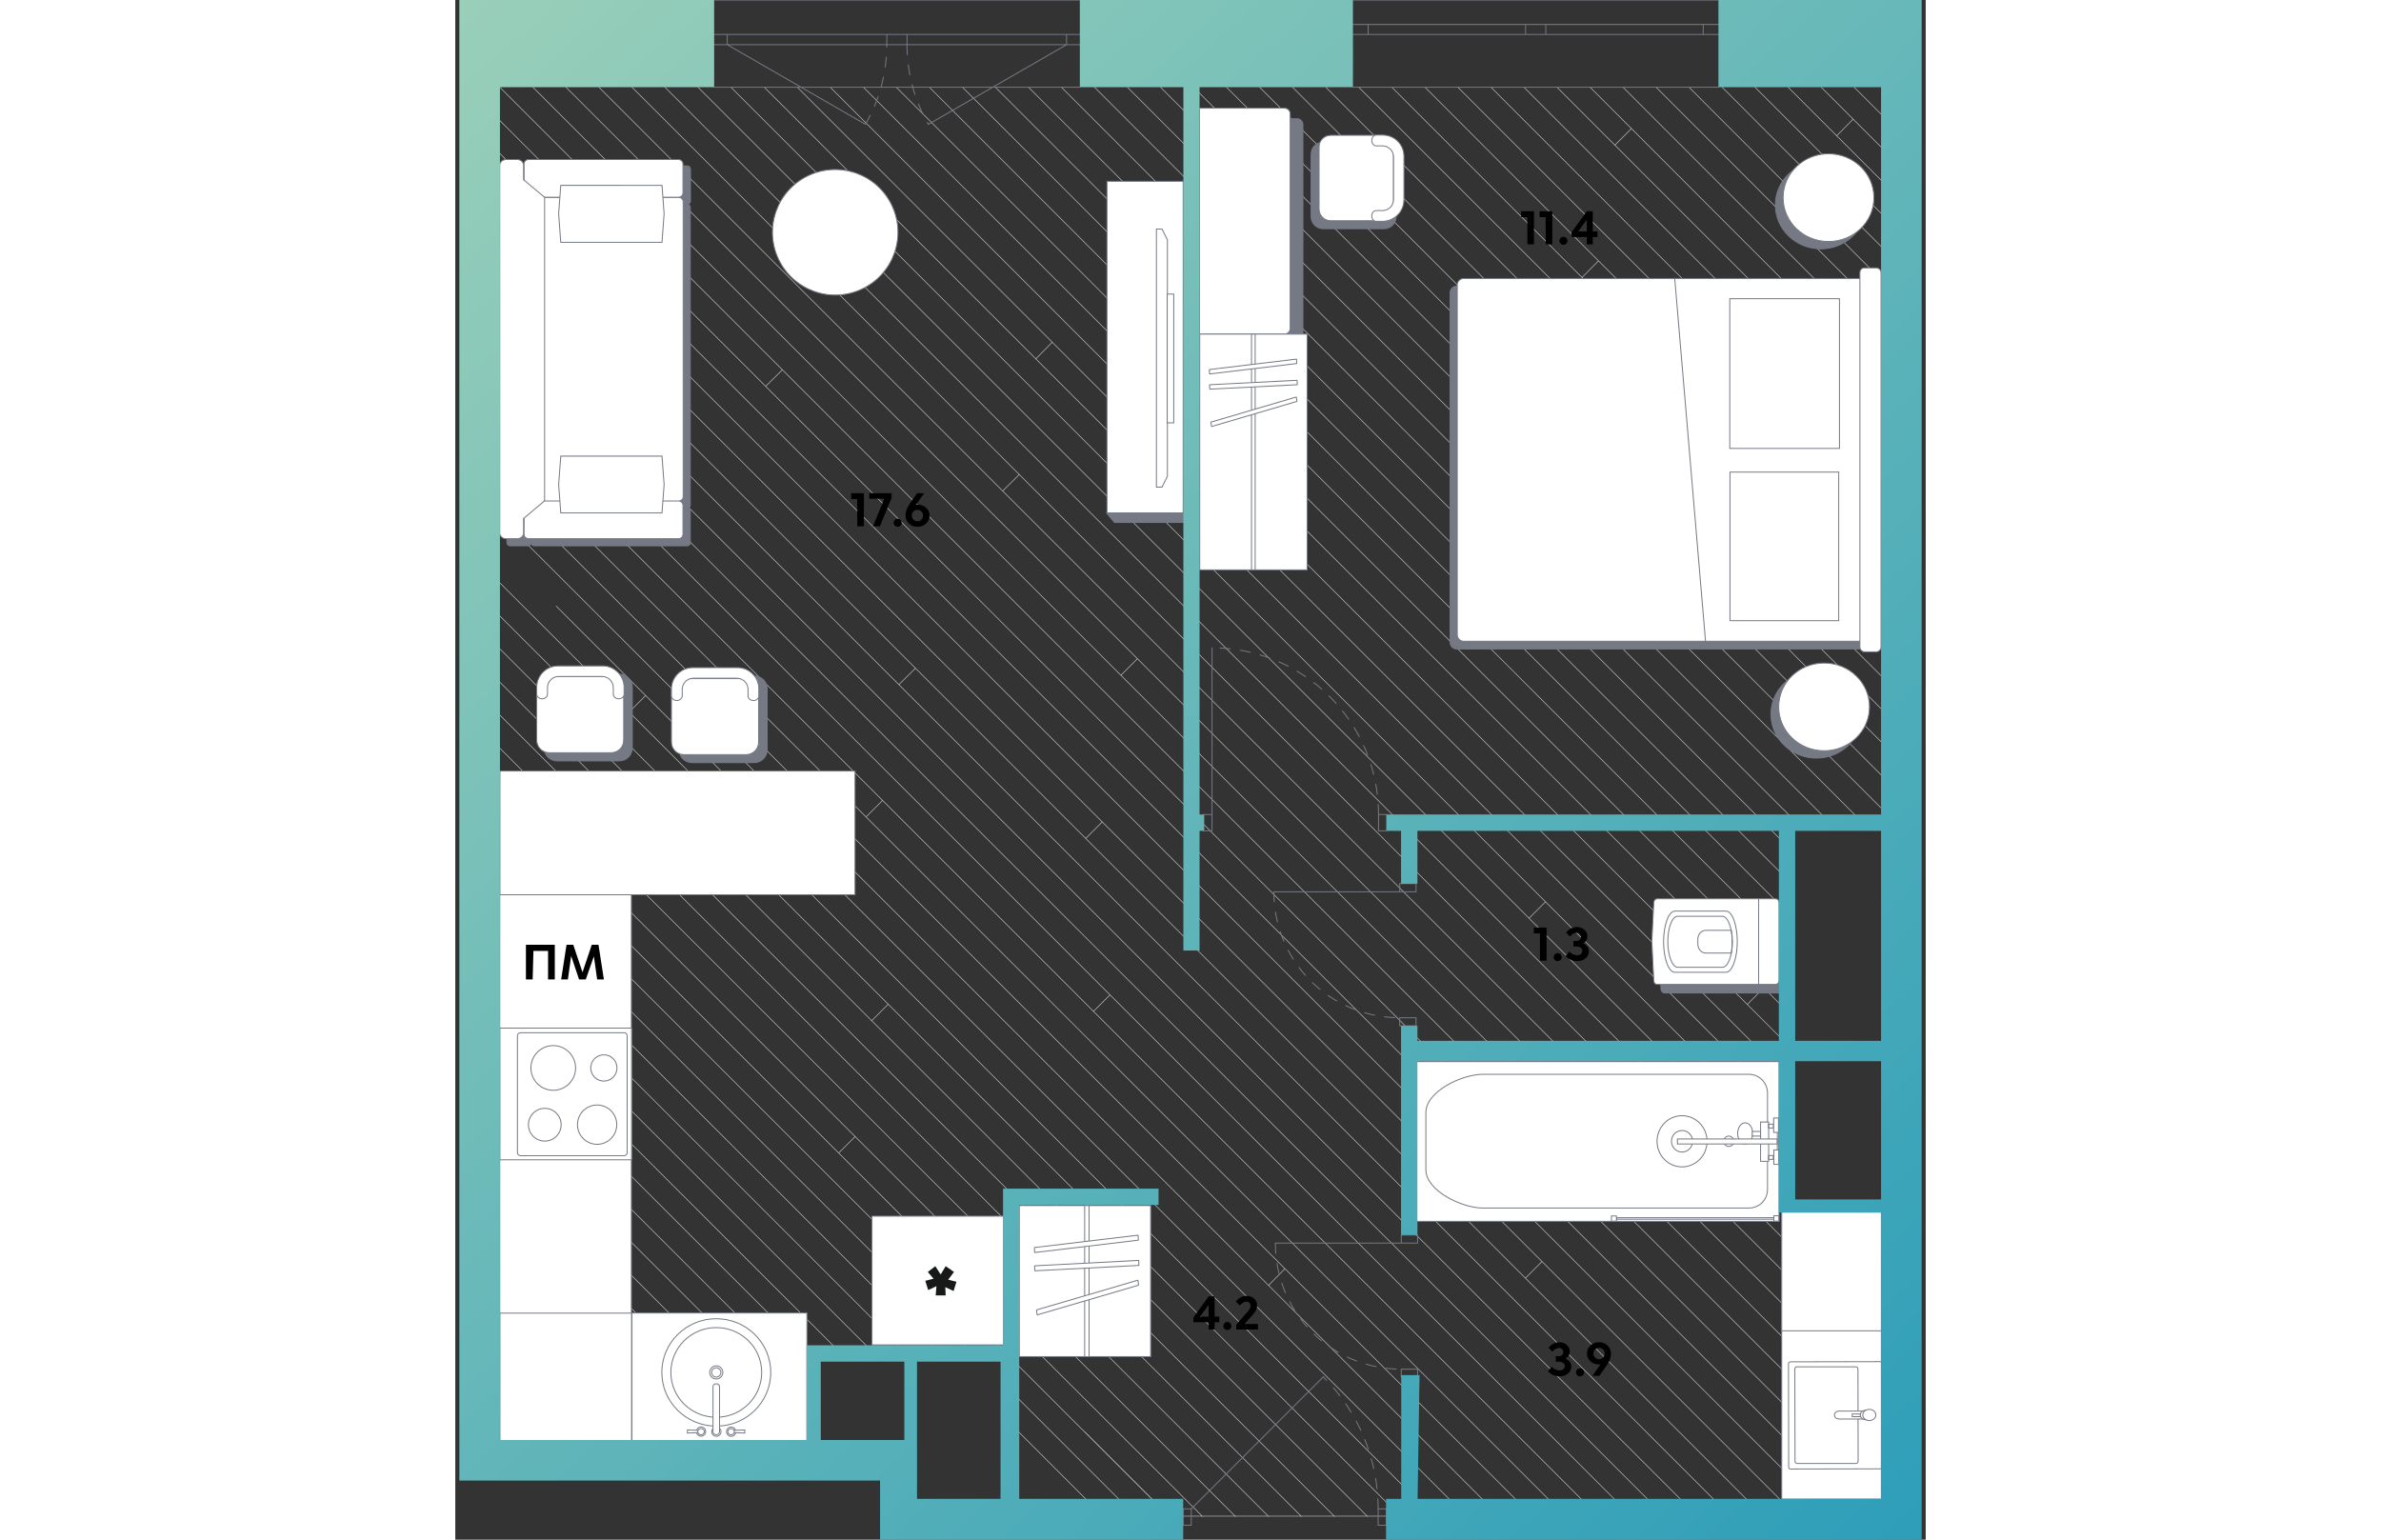 <svg   fill="none" xmlns="http://www.w3.org/2000/svg" viewBox="0 0 764 800" width="883" height="571"><rect x="0" y="0" width="764" height="800" fill="#333333" stroke="none"/><g clip-path="url(#a)"><path d="M23.1 45.3 743 765.2M40.3 45.3 743 748.1M57.5 45.3 743 730.9M74.6 45.3l668.3 668.3M91.8 45.3 760 713.6M108.9 45.3l639.3 639.3M126.1 45.3l566.3 566.3M143.2 45.3l547.1 547.1M160.5 45.3l531.3 531.4M177.7 45.3l510.1 510.3M194.8 45.3l505 505.1M212 45.3l479.9 480M229.1 45.3l464.1 464.2M246.3 45.3l444.3 444.4M263.5 45.3l426.8 426.9M280.6 45.3l412.7 412.8M297.8 45.3l395.7 395.8M314.9 45.3l383.3 383.4M332.1 45.3l380.2 380.3M349.2 45.3 729.8 426M366.4 45.3l374.4 374.5M383.6 45.3l357.2 357.3M400.7 45.3l340.1 340.1M417.9 45.3l322.9 322.9M435 45.3l305.8 305.8M452.3 45.3l288.5 288.6M469.4 45.3l271.4 271.4M486.6 45.3l254.2 254.3M503.8 45.3l237 237.1M520.9 45.3l219.9 220M538.1 45.3l202.7 202.8M555.2 45.3 740.8 231M572.4 45.3l168.4 168.5M589.6 45.3l151.2 151.3M606.7 45.3l134.1 134.2M623.9 45.3l116.9 117M641 45.3l99.8 99.9M658.2 45.3l82.6 82.7M675.3 45.3l65.5 65.5M692.5 45.3l48.3 48.3M709.7 45.3l31.1 31.1M726.8 45.3l14 14M23.1 62.6 743 782.4M23.1 79.7 743 799.6M23.1 96.9l684.3 684.2M23.1 114.1l667.2 667M23.1 131.2 673 781.1M23.1 148.4l632.8 632.7M23.1 165.5l615.6 615.6M23.1 182.7l598.5 598.4M23.1 199.9l581.3 581.2M23.1 217 592 785.9M23.1 234.2l557.6 557.5M23.1 251.3l530.7 530.6M23.1 268.5l530.7 530.6M52.4 314.9 525.5 788M23.1 302.8 508.4 788M23.1 320l468.1 468M23.1 337.1 474 788M23.1 354.4 456.9 788M23.1 371.5 439.7 788M292.199 726.4l63.4 63.4M23.1 457.3l244.5 244.5M289.199 740.5l42.2 42.2M23.1 474.5l227 226.9M23.1 491.6l211.7 211.7M23.1 508.8 216.4 702M23.1 526l177.4 177.3M23.1 542.8l163.4 163.4M23.1 560l166 166M23.1 577.1l165.3 165.3M23.1 594.3l161.2 161.1M23.1 611.5l143.8 143.7M23.1 628.6l126.7 126.6M139.9 762.6 13.4 636M19.2 641.6l105.3 105.3M19.2 658.7l101.2 101.2M19.2 675.9l83.8 83.8M19.2 693.1l66.7 66.6M76 767 9.5 700.5M78.9 496l286.8 286.7-38.6-38.7 44 44M23.1 423l243 243 61 60.9 61.2 61.1M23.1 388.7 300.4 666l27.8 27.6 94.4 94.4M23.1 405.9 283.2 666l45 44.8 77.2 77.2M361.3 787.8H496M726.2 62l-8.5 8.6M708 146.7l-8.6 8.6M611 66.9l-8.6 8.6M593.9 135.6l-8.5 8.6M470.8 81.1l-8.6 8.6M697.6 239.2l-8.6 8.6M679.3 324l-8.5 8.5M582.3 244.1l-8.5 8.6M565.2 312.8l-8.6 8.6M442.1 258.3l-8.6 8.6M425.4 172.9l-8.6 8.6M407.2 257.8l-8.6 8.5M310.1 177.9l-8.5 8.6M293 246.6l-8.6 8.5M169.9 192.2l-8.6 8.5M354.4 342.3l-8.6 8.6M336.2 427l-8.6 8.6M239.1 347.2l-8.6 8.5M222 415.9l-8.6 8.6M98.9 361.4l-8.6 8.6M340.2 516.9l-8.6 8.6M431 659.3l-8.5 8.6M224.9 521.8l-8.5 8.5M207.8 590.5l-8.6 8.6M84.7 536l-8.6 8.6M564.6 655.5l-8.6 8.6M608.4 544.8l-8.6 8.6M566.5 468.5l-8.6 8.6M679.8 513.3l-8.5 8.6M82.2 138.8l-8.6 8.6" stroke="#CCC" stroke-width=".3" stroke-miterlimit="10" stroke-linecap="round" stroke-linejoin="round"/><path d="M466.399 0h189.9M466.399 45.3h189.9M466.399 12.7h7.9M474.3 12.7v5.2M474.299 17.9h-7.9M561.3 17.9h-5.2M556.1 17.9v-5.2M556.1 12.7h5.2M474.3 12.7h81.8M556.1 17.9h-81.8M561.3 12.7h5.3M566.6 12.7v5.2M566.6 17.9h-5.3M656.299 17.9h-7.9M648.399 17.9v-5.2M648.399 12.7h7.9M566.6 12.7h81.8M648.4 17.9h-81.8" stroke="#757984" stroke-width=".5" stroke-miterlimit="10" stroke-linecap="round" stroke-linejoin="round"/><path d="M479.499 784c0-25.7-10.2-50.4-28.5-68.6" stroke="#757984" stroke-width=".5" stroke-miterlimit="10" stroke-linecap="round" stroke-linejoin="round" stroke-dasharray="5.27 5.27"/><path d="M483.799 792.5h-4.3M479.499 792.5V784M479.499 784h4.3M483.799 784v8.5M378.199 784h4.2M382.399 784v8.5M382.399 792.5h-4.2M378.199 792.5V784M382.399 784l68.7-68.7" stroke="#757984" stroke-width=".5" stroke-miterlimit="10" stroke-linecap="round" stroke-linejoin="round"/><path d="M479.7 423.2c0-47.8-38.7-86.6-86.6-86.6" stroke="#757984" stroke-width=".5" stroke-miterlimit="10" stroke-linecap="round" stroke-linejoin="round" stroke-dasharray="5.27 5.27"/><path d="M483.899 431.7h-4.2M479.699 431.7v-8.5M479.699 423.2h4.2M483.899 423.2v8.5M388.899 423.2h4.3M393.199 423.2v8.5M393.199 431.7h-4.3M388.899 431.7v-8.5M393.199 423.2v-86.6" stroke="#757984" stroke-width=".5" stroke-miterlimit="10" stroke-linecap="round" stroke-linejoin="round"/><path d="M425.3 463.4c0 36.2 29.2 65.4 65.4 65.4" stroke="#757984" stroke-width=".5" stroke-miterlimit="10" stroke-linecap="round" stroke-linejoin="round" stroke-dasharray="5.27 5.27"/><path d="M499.2 533v-4.2M499.2 528.8h-8.5M490.7 528.8v4.2M490.7 533h8.5M490.7 459.1v4.3M490.7 463.4h8.5M499.2 463.4v-4.3M499.2 459.1h-8.5M490.7 463.4h-65.4" stroke="#757984" stroke-width=".5" stroke-miterlimit="10" stroke-linecap="round" stroke-linejoin="round"/><path d="M426.1 646c0 36.2 29.2 65.4 65.4 65.4" stroke="#757984" stroke-width=".5" stroke-miterlimit="10" stroke-linecap="round" stroke-linejoin="round" stroke-dasharray="5.27 5.27"/><path d="M500 711.4v4.2M491.5 711.4h8.5M491.5 715.6v-4.2M500 715.6h-8.5M491.5 645.9v-4.2M500 645.9h-8.5M500 641.7v4.2M491.5 641.7h8.5M426.1 645.9h65.4M134.5 0h190M134.5 45.3h190M134.5 23.2h6.8M141.3 23.2v-5.3M141.3 17.9h-6.8M229.5 17.9h-5.3M224.2 17.9v5.3M224.2 23.2h5.3M141.3 23.2h82.9M224.2 17.9h-82.9M229.5 23.2h5.2M234.7 23.2v-5.3M234.7 17.9h-5.2M324.5 17.9h-6.9M317.6 17.9v5.3M317.6 23.2h6.9M234.7 23.2h82.9M317.6 17.9h-82.9M141.3 23.2l71.8 41.4M317.6 23.2l-71.8 41.4" stroke="#757984" stroke-width=".5" stroke-miterlimit="10" stroke-linecap="round" stroke-linejoin="round"/><path d="M213.1 64.6c7.3-12.6 11.1-26.9 11.1-41.4M234.7 23.2c0 14.5 3.8 28.9 11.1 41.4" stroke="#757984" stroke-width=".5" stroke-miterlimit="10" stroke-linecap="round" stroke-linejoin="round" stroke-dasharray="5.27 5.27"/><path d="M729.799 337.2V148.7h-209.5c-1.9 0-3.4 1.5-3.4 3.4v181.7c0 1.9 1.5 3.4 3.4 3.4h209.5Z" fill="#757984" stroke="#757984" stroke-width=".5" stroke-miterlimit="10"/><path d="M729.8 333.2V144.7H524c-1.9 0-3.4 1.5-3.4 3.4v181.7c0 1.9 1.5 3.4 3.4 3.4h205.8ZM729.8 141.7v194.5c0 1.4 1.2 2.5 2.5 2.5h6c1.4 0 2.5-1.2 2.5-2.5V141.7c0-1.4-1.2-2.5-2.5-2.5h-6c-1.5-.1-2.5 1.1-2.5 2.5Z" fill="#fff" stroke="#757984" stroke-width=".5" stroke-miterlimit="10"/><path d="M718.8 245.3h-56.5v77.2h56.5v-77.2ZM719.199 155.2h-57V233h57v-77.8ZM649.6 333.2l-16-188.5" stroke="#757984" stroke-width=".5" stroke-miterlimit="10"/><path d="M709.499 129.3c13.034 0 23.6-10.208 23.6-22.8s-10.566-22.8-23.6-22.8-23.6 10.208-23.6 22.8 10.566 22.8 23.6 22.8Z" fill="#757984" stroke="#757984" stroke-width=".5" stroke-miterlimit="10"/><path d="M713.499 125.5c13.034 0 23.6-10.208 23.6-22.8s-10.566-22.8-23.6-22.8-23.6 10.208-23.6 22.8 10.566 22.8 23.6 22.8Z" fill="#fff" stroke="#757984" stroke-width=".5" stroke-miterlimit="10"/><path d="M707.2 393.9c13.034 0 23.6-10.208 23.6-22.8s-10.566-22.8-23.6-22.8-23.6 10.208-23.6 22.8 10.566 22.8 23.6 22.8Z" fill="#757984" stroke="#757984" stroke-width=".5" stroke-miterlimit="10"/><path d="M711.2 390.1c13.034 0 23.6-10.208 23.6-22.8s-10.566-22.8-23.6-22.8-23.6 10.208-23.6 22.8 10.566 22.8 23.6 22.8Z" fill="#fff" stroke="#757984" stroke-width=".5" stroke-miterlimit="10"/><path d="M39.4 265.9V282c0 .9.7 1.6 1.6 1.6h79.499c.9 0 1.6-.7 1.6-1.6v-16.1c0-.9-.7-1.6-1.6-1.6h-79.5c-.9-.1-1.6.7-1.6 1.6Z" fill="#757984" stroke="#757984" stroke-width=".5" stroke-miterlimit="10"/><path d="M39.4 273.7v8.2c0 1-.8 1.7-1.7 1.7h-9.2c-1 0-1.7-.8-1.7-1.7v-8.2c0-1 .8-1.7 1.7-1.7h9.2c.9 0 1.7.7 1.7 1.7ZM110.3 104.4V87.9c0-.9.7-1.7 1.7-1.7h8.5c.9 0 1.7.7 1.7 1.7v16.5c0 .9-.7 1.7-1.7 1.7h-8.6c-.9 0-1.6-.7-1.6-1.7Z" fill="#757984" stroke="#757984" stroke-width=".5" stroke-miterlimit="10"/><path d="M108.5 262.5V107.7c0-.9.8-1.7 1.7-1.7h10.2c.9 0 1.7.8 1.7 1.7v154.8c0 .9-.8 1.7-1.7 1.7h-10.2c-1 0-1.7-.7-1.7-1.7Z" fill="#757984" stroke="#757984" stroke-width=".5" stroke-miterlimit="10"/><path d="M35.7 100.2v-15c0-1.3 1.1-2.3 2.3-2.3h77.999c1.3 0 2.3 1.1 2.3 2.3v15c0 1.3-1.1 2.3-2.3 2.3h-78c-1.2.1-2.3-.9-2.3-2.3ZM118.4 258.1V104.8c0-1.3-1-2.2-2.2-2.2H46.3c-1.3 0-2.2 1-2.2 2.2v153.3c0 1.3 1 2.2 2.2 2.2h69.8c1.3 0 2.3-1 2.3-2.2ZM35.7 277.6v-15c0-1.3 1.1-2.3 2.3-2.3h77.999c1.3 0 2.3 1.1 2.3 2.3v15c0 1.3-1.1 2.3-2.3 2.3h-78c-1.2 0-2.3-1-2.3-2.3Z" fill="#fff" stroke="#757984" stroke-width=".5" stroke-miterlimit="10"/><path d="m53.7 111 1.1-14.7H107.398l1.1 14.7-1.1 14.9h-52.6L53.7 111ZM53.7 251.8l1.1-14.8H107.398l1.1 14.8-1.1 14.7h-52.6l-1.1-14.7ZM23.1 277V85.9c0-1.7 1.5-3 3.3-3h5.8c1.9 0 3.3 1.4 3.3 3v7.5l11 9.2-.1.1v157.5l-10.9 9.2v7.5c0 1.7-1.5 3-3.3 3h-5.8c-1.8.1-3.3-1.3-3.3-2.9ZM207.699 400.6h-184.5v64.3h184.5v-64.3Z" fill="#fff" stroke="#757984" stroke-width=".5" stroke-miterlimit="10"/><path d="M85.1 350.5H52.9c-3.6 0-6.5 2.9-6.5 6.5v31.6c0 3.6 2.9 6.5 6.5 6.5h32.3c3.6 0 6.5-2.9 6.5-6.5V357c0-3.6-2.9-6.5-6.6-6.5Z" fill="#757984" stroke="#757984" stroke-miterlimit="10"/><path d="M81 351.6H48.8c-3.6 0-6.5 2.9-6.5 6.5v26.5c0 3.6 2.9 6.5 6.5 6.5H81c3.6 0 6.5-2.9 6.5-6.5v-26.5c.2-3.5-2.7-6.5-6.5-6.5Z" fill="#fff" stroke="#757984" stroke-width=".5" stroke-miterlimit="10"/><path d="M76.6 346H53.4c-6.1 0-11.1 5-11.1 11.1v3.6c0 1.4 1.4 2.4 2.8 2.4s2.8-1.1 2.8-2.4v-3.4c0-3.1 2.5-5.8 5.8-5.8h22.6c3.1 0 5.8 2.5 5.8 5.8v3.4c0 1.4 1.4 2.4 2.8 2.4 1.6 0 2.8-1.1 2.8-2.4v-3.6c0-6-5-11.1-11.1-11.1Z" fill="#fff" stroke="#757984" stroke-width=".5" stroke-miterlimit="10"/><path d="m341.6 264-2.5 1.9c-.4.3-.4.7-.1 1l3.6 4.3h35.6v-4.9h-34.5l-2.1-2.3Z" fill="#757984" stroke="#757984" stroke-miterlimit="10"/><path d="M378.2 94.2h-39.6v172.3h39.6V94.2Z" fill="#fff" stroke="#757984" stroke-width=".5" stroke-miterlimit="10"/><path d="M364.3 186v67.1h2.9l2.8-5.6V124.6l-2.8-5.6h-2.9v67Z" fill="#fff" stroke="#757984" stroke-width=".5" stroke-miterlimit="10"/><path d="M373.299 152.8h-3.4v66.9h3.4v-66.9Z" fill="#fff" stroke="#757984" stroke-width=".5" stroke-miterlimit="10"/><path d="M211.356 150.154c16.269-7.711 23.206-27.151 15.495-43.42-7.711-16.269-27.151-23.206-43.42-15.495-16.269 7.712-23.206 27.151-15.495 43.42 7.712 16.269 27.151 23.206 43.42 15.495Z" fill="#fff" stroke="#757984" stroke-width=".5" stroke-miterlimit="9.999"/><path d="M155.2 351.4H123c-3.6 0-6.5 2.9-6.5 6.5v31.6c0 3.6 2.9 6.5 6.5 6.5h32.3c3.6 0 6.5-2.9 6.5-6.5v-31.6c0-3.6-3-6.5-6.6-6.5Z" fill="#757984" stroke="#757984" stroke-miterlimit="10"/><path d="M151.1 352.6h-32.3c-3.6 0-6.5 2.9-6.5 6.5v26.5c0 3.6 2.9 6.5 6.5 6.5h32.3c3.6 0 6.5-2.9 6.5-6.5v-26.5c.2-3.7-2.8-6.5-6.5-6.5Z" fill="#fff" stroke="#757984" stroke-width=".5" stroke-miterlimit="10"/><path d="M146.7 346.9h-23.3c-6.1 0-11.1 5-11.1 11.1v3.6c0 1.4 1.4 2.4 2.8 2.4s2.8-1.1 2.8-2.4v-3.4c0-3.1 2.5-5.8 5.8-5.8h22.6c3.1 0 5.8 2.5 5.8 5.8v3.4c0 1.4 1.4 2.4 2.8 2.4 1.6 0 2.8-1.1 2.8-2.4V358c.1-6.1-4.9-11.1-11-11.1ZM182.7 682.2H91.8v67h90.9v-67Z" fill="#fff" stroke="#757984" stroke-width=".5" stroke-miterlimit="10"/><path d="M135.6 741c15.629 0 28.3-12.491 28.3-27.9 0-15.409-12.671-27.9-28.3-27.9-15.63 0-28.3 12.491-28.3 27.9 0 15.409 12.67 27.9 28.3 27.9Z" fill="#fff" stroke="#757984" stroke-width=".5" stroke-miterlimit="10"/><path d="M135.6 736.4c13.034 0 23.6-10.432 23.6-23.3s-10.566-23.3-23.6-23.3-23.6 10.432-23.6 23.3 10.566 23.3 23.6 23.3Z" fill="#fff" stroke="#757984" stroke-width=".5" stroke-miterlimit="10"/><path d="M135.6 716.5a3.4 3.4 0 1 0 0-6.8 3.4 3.4 0 0 0 0 6.8Z" fill="#fff" stroke="#757984" stroke-width=".5" stroke-miterlimit="10"/><path d="M135.6 715.5a2.4 2.4 0 1 0 0-4.8 2.4 2.4 0 0 0 0 4.8ZM130.081 744.087a2.4 2.4 0 1 0-4.776-.478 2.4 2.4 0 0 0 4.776.478ZM135.6 746.3a2.4 2.4 0 1 0 .001-4.799 2.4 2.4 0 0 0-.001 4.799Z" fill="#fff" stroke="#757984" stroke-width=".5" stroke-miterlimit="10"/><path d="M135.599 745.5c-.9 0-1.7-.7-1.7-1.4v-23.7c0-.8.8-1.4 1.7-1.4.9 0 1.7.7 1.7 1.4v23.7c-.1.7-.7 1.4-1.7 1.4ZM126.4 744.4l-5.8.2V743l5.8.2v1.2Z" fill="#fff" stroke="#757984" stroke-width=".5" stroke-miterlimit="10"/><path d="M127.7 745.5c.939 0 1.7-.716 1.7-1.6 0-.884-.761-1.6-1.7-1.6s-1.7.716-1.7 1.6c0 .884.761 1.6 1.7 1.6ZM143.299 746.3a2.4 2.4 0 1 0 .001-4.799 2.4 2.4 0 0 0-.001 4.799Z" fill="#fff" stroke="#757984" stroke-width=".5" stroke-miterlimit="10"/><path d="m144.7 744.4 5.7.2V743l-5.7.2v1.2Z" fill="#fff" stroke="#757984" stroke-width=".5" stroke-miterlimit="10"/><path d="M143.3 745.5c.938 0 1.7-.716 1.7-1.6 0-.884-.762-1.6-1.7-1.6-.939 0-1.7.716-1.7 1.6 0 .884.761 1.6 1.7 1.6ZM91.5 464.9H23.1v284.2h68.4V464.9Z" fill="#fff" stroke="#757984" stroke-width=".5" stroke-miterlimit="10"/><path d="M91.6 682.3H23.2v66.9h68.4v-66.9Z" fill="#fff" stroke="#757984" stroke-width=".5" stroke-miterlimit="10"/><path d="M23.2 602h68.5" stroke="#757984" stroke-width=".5" stroke-miterlimit="10"/><path d="M284.9 631.9h-68.4v66.9h68.4v-66.9ZM687.799 551.6h-189.4v83h189.4v-83Z" fill="#fff" stroke="#757984" stroke-width=".5" stroke-miterlimit="10"/><path d="M533.899 558.2h138.2c5.4 0 9.7 4.4 9.7 9.7V618c0 5.5-4.3 9.7-9.7 9.7h-138.2c-10.8 0-29.6-9-29.6-19.9v-29.6c-.1-11.1 18.8-20 29.6-20Z" fill="#fff" stroke="#757984" stroke-width=".5" stroke-miterlimit="10"/><path d="M661.7 595.7c1.436 0 2.6-1.209 2.6-2.7s-1.164-2.7-2.6-2.7c-1.436 0-2.6 1.209-2.6 2.7s1.164 2.7 2.6 2.7ZM682.399 583h-4.2v20.4h4.2V583ZM670.2 594.4c2.154 0 3.9-2.462 3.9-5.5s-1.746-5.5-3.9-5.5-3.9 2.462-3.9 5.5 1.746 5.5 3.9 5.5ZM637.399 606.3c7.18 0 13-5.955 13-13.3 0-7.345-5.82-13.3-13-13.3-7.179 0-13 5.955-13 13.3 0 7.345 5.821 13.3 13 13.3Z" fill="#fff" stroke="#757984" stroke-width=".5" stroke-miterlimit="10"/><path d="M637.399 598.6c3.038 0 5.5-2.507 5.5-5.6 0-3.093-2.462-5.6-5.5-5.6-3.037 0-5.5 2.507-5.5 5.6 0 3.093 2.463 5.6 5.5 5.6Z" stroke="#757984" stroke-width=".5" stroke-miterlimit="10"/><path d="M686.899 591.8h-51.9v2.6h51.9v-2.6Z" fill="#fff" stroke="#757984" stroke-width=".5" stroke-miterlimit="10"/><path d="M687.699 588.4h-.8v9.1h.8v-9.1ZM687.7 597.5h-2.6v7.5h2.6v-7.5ZM687.499 580.9h-2.5v7.5h2.5v-7.5ZM684.8 600.4h-2.5v2h2.5v-2ZM684.8 584.1h-2.5v2h2.5v-2Z" stroke="#757984" stroke-width=".5" stroke-miterlimit="10"/><path d="M678.199 587.9h-4.3v2.4h4.3v-2.4ZM687.7 631.7h-2.6v2.8h2.6v-2.8ZM603.299 631.8h-2.6v2.7h2.6v-2.7ZM685.099 632.7h-81.6v.8h81.6v-.8Z" fill="#fff" stroke="#757984" stroke-width=".5" stroke-miterlimit="10"/><path d="M626.699 513.6c0 1.2.7 2.1 1.8 2.1h59.3v-44.4h-59.3c-1 0-1.8.9-1.8 2.1l-1 20.1 1 20.1Z" fill="#757984" stroke="#757984" stroke-miterlimit="10"/><path d="M622.699 509.4c0 1.2.7 2.1 1.8 2.1h61.5c1 0 1.8-.9 1.8-2.1v-40.3c0-1.2-.7-2.1-1.8-2.1h-61.5c-1 0-1.8.9-1.8 2.1l-1 20.1 1 20.2Z" fill="#fff" stroke="#757984" stroke-width=".5" stroke-miterlimit="10" stroke-linecap="round" stroke-linejoin="round"/><path d="M633.699 505.2h26.5c3.2 0 5.9-7.2 5.9-15.9s-2.6-15.9-5.9-15.9h-26.5c-3.2 0-5.9 7.2-5.9 15.9s2.6 15.9 5.9 15.9Z" fill="#fff" stroke="#757984" stroke-width=".5" stroke-miterlimit="10" stroke-linecap="round" stroke-linejoin="round"/><path d="M677.199 511.5v-44.3M635.099 502.6h23.3c2.8 0 5.1-5.9 5.1-13.2 0-7.3-2.4-13.3-5.1-13.3h-23.3c-2.8 0-5.1 5.9-5.1 13.2 0 7.3 2.4 13.3 5.1 13.3Z" stroke="#757984" stroke-width=".5" stroke-miterlimit="10" stroke-linecap="round" stroke-linejoin="round"/><path d="M649.7 495.2H663c.4-1.8.5-3.8.5-5.9 0-2.2-.2-4.1-.5-5.9h-13.3c-2.3 0-4.1 2.1-4.1 4.7v2.4c0 2.6 1.9 4.7 4.1 4.7Z" stroke="#757984" stroke-width=".5" stroke-miterlimit="10" stroke-linecap="round" stroke-linejoin="round"/><path d="M440.4 64.8v111.4c0 1.6-1.3 3-3 3h-49.8V61.7h49.8c1.6 0 3 1.4 3 3.1Z" fill="#757984" stroke="#757984" stroke-width=".5" stroke-miterlimit="10"/><path d="M433.799 59.2v111.4c0 1.6-1.3 3-3 3h-44.1V56.2h44.1c1.6 0 3 1.2 3 3Z" fill="#fff" stroke="#757984" stroke-width=".5" stroke-miterlimit="10"/><path d="M488.599 112.5V80.2c0-3.4-2.7-6.1-6.1-6.1h-31.5c-3.4 0-6.1 2.7-6.1 6.1v32.3c0 3.4 2.7 6.1 6.1 6.1h31.4c3.5 0 6.2-2.7 6.2-6.1Z" fill="#757984" stroke="#757984" stroke-miterlimit="10"/><path d="M487.5 108.6V76.4c0-3.4-2.7-6.1-6.1-6.1h-26.5c-3.4 0-6.1 2.7-6.1 6.1v32.2c0 3.4 2.7 6.1 6.1 6.1h26.4c3.4.1 6.2-2.7 6.2-6.1Z" fill="#fff" stroke="#757984" stroke-width=".5" stroke-miterlimit="10"/><path d="M492.899 103.8V81.1c0-6-4.9-10.9-10.9-10.9h-3.5c-1.4 0-2.3 1.3-2.3 2.8 0 1.5 1 2.8 2.3 2.8h3.3c3 0 5.7 2.5 5.7 5.7v22.2c0 3-2.5 5.7-5.7 5.7h-3.3c-1.4 0-2.3 1.3-2.3 2.8 0 1.6 1 2.8 2.3 2.8h3.5c6.1-.2 10.9-5.1 10.9-11.2ZM741.299 629.8h-52.1v149.1h52.1V629.8Z" fill="#fff" stroke="#757984" stroke-width=".5" stroke-miterlimit="10"/><path d="M741.299 629.8h-52.1v61.7h52.1v-61.7ZM740.199 707.5l-46.5.1c-.6 0-1 .5-1 1l.1 53.7c0 .6.5 1 1 1l46.5-.1c.6 0 1-.5 1-1l-.1-53.7c0-.6-.4-1-1-1Z" fill="#fff" stroke="#757984" stroke-width=".5" stroke-miterlimit="10"/><path d="M727.699 710.2h-30.6c-.6 0-1.1.5-1.1 1.1l.1 48c0 .6.5 1.1 1.1 1.1h30.6c.6 0 1.1-.5 1.1-1.1l-.1-48c0-.6-.5-1.1-1.1-1.1Z" fill="#fff" stroke="#757984" stroke-width=".5" stroke-miterlimit="10"/><path d="M719 737.3h13.6v-4.1H719c-1.4 0-2.4.9-2.4 2-.1 1.2 1.1 2.1 2.4 2.1Z" fill="#fff" stroke="#757984" stroke-width=".5" stroke-miterlimit="10"/><path d="m730.099 734.698-4.3.005.001 1.4 4.3-.005-.001-1.4Z" fill="#fff" stroke="#757984" stroke-width=".5" stroke-miterlimit="10"/><path d="M733.103 737.7c1.712-.001 3.098-1.122 3.097-2.503-.002-1.381-1.391-2.498-3.103-2.497-1.712.002-3.099 1.123-3.097 2.504.001 1.381 1.391 2.498 3.103 2.496Z" fill="#fff" stroke="#757984" stroke-width=".5" stroke-miterlimit="10"/><path d="M734.703 738.1c1.878-.002 3.399-1.302 3.397-2.903-.002-1.602-1.525-2.899-3.403-2.897-1.878.003-3.399 1.303-3.397 2.904.002 1.602 1.526 2.899 3.403 2.896ZM442.6 173.6h-55.8v122.5h55.8V173.6Z" fill="#fff" stroke="#757984" stroke-width=".5" stroke-miterlimit="10"/><path d="M415.6 173.6h-1.9v122.5h1.9V173.6Z" fill="#fff" stroke="#757984" stroke-width=".5" stroke-miterlimit="10"/><path d="m437 186.6-45.1 5.4c-.1 0-.1 0-.1.2l.1 1.9.1.2 45.1-5.4c.1 0 .1 0 .1-.2l-.1-1.9c0-.2 0-.3-.1-.2ZM437.299 197.6l-45.3 2.3c-.1 0-.1 0-.1.2l.1 1.9s0 .2.1.2l45.3-2.3c.1 0 .1 0 .1-.2l-.1-1.9c0-.2-.1-.2-.1-.2ZM436.9 206.3l-44.2 13c-.1 0-.1 0-.1.2l.3 1.9.1.2 44.2-13c.1 0 .1 0 .1-.2l-.3-1.9c0-.2-.1-.2-.1-.2ZM361.3 626.4H293v78.5h68.3v-78.5Z" fill="#fff" stroke="#757984" stroke-width=".5" stroke-miterlimit="10"/><path d="M329.3 626.4H327v78.5h2.3v-78.5Z" fill="#fff" stroke="#757984" stroke-width=".5" stroke-miterlimit="10"/><path d="m354.7 641.8-53.7 6.4c-.1 0-.1 0-.1.2l.1 2.2.1.2 53.7-6.4c.1 0 .1 0 .1-.2l-.1-2.2c0-.2 0-.3-.1-.2ZM355 654.9l-53.9 2.8c-.1 0-.1 0-.1.2l.1 2.2s0 .2.1.2l53.9-2.8c.1 0 .1 0 .1-.2l-.1-2.2c0-.2-.1-.2-.1-.2ZM354.6 665.2l-52.5 15.4c-.1 0-.1 0-.1.2l.3 2.2.1.2 52.5-15.4c.1 0 .1 0 .1-.2l-.3-2.2c0-.2-.1-.2-.1-.2ZM91.6 534.2H23.2v68.4h68.4v-68.4Z" fill="#fff" stroke="#757984" stroke-width=".5" stroke-miterlimit="10"/><path d="M87.699 536.6h-53.8c-.9 0-1.6.7-1.6 1.6v60.7c0 .9.7 1.6 1.6 1.6h53.8c.9 0 1.6-.7 1.6-1.6v-60.7c-.1-1-.7-1.6-1.6-1.6Z" fill="#fff" stroke="#757984" stroke-width=".5" stroke-miterlimit="10"/><path d="M46.499 592.9a8.5 8.5 0 1 0 0-17 8.5 8.5 0 0 0 0 17ZM83.842 585.381c.562-5.605-3.527-10.604-9.132-11.166-5.605-.562-10.604 3.527-11.166 9.132-.561 5.605 3.527 10.604 9.132 11.166 5.605.562 10.605-3.527 11.166-9.132ZM50.899 566.5c6.406 0 11.6-5.193 11.6-11.6 0-6.406-5.194-11.6-11.6-11.6-6.407 0-11.6 5.194-11.6 11.6 0 6.407 5.193 11.6 11.6 11.6ZM77.2 561.7a6.8 6.8 0 1 0 0-13.6 6.8 6.8 0 0 0 0 13.6Z" fill="#fff" stroke="#757984" stroke-width=".5" stroke-miterlimit="10"/><path d="M324.5 0h141.9v45.3h-79.7v377.9h2.3v8.5h-2.3v62.2h-8.4V45.3h-53.8V0ZM293 778.8h85.2V800H220.7v-30.7H2.1V0h132.4v45.3H23.2v702.9h159.3V699h102.1v-81.4h80.8v8.5H293v152.7Zm-59.7-71.3h-43.4v40.7h43.4v-40.7Zm50 0h-43.4v71.3h43.4v-71.3ZM761.9 0v800H483.6v-21.2h7.9v-64.3h9.5l-1 64.3h240.7V630h-53v-78.7H499.9v90.4h-8.5V533h8.5v7.8h187.8V431.7H499.9v27.5h-8.5v-27.5h-7.5v-8.5h256.9V45.3h-84.5V0h105.6Zm-21.1 551.4h-44.6v71.8h44.6v-71.8Zm0-119.7h-44.6v109.1h44.6V431.7Z" fill="url(#b)"/><path d="M391.448 673.605h3.087v10.517h2.435v2.887h-2.435v3.79h-3.112v-3.79h-7.906v-2.46l7.931-10.944Zm-4.493 10.517h4.468v-6.124l-4.468 6.124ZM401.158 686.908c.569 0 1.055.209 1.456.628.402.401.603.887.603 1.455 0 .569-.201 1.055-.603 1.456a1.982 1.982 0 0 1-1.456.603 2.065 2.065 0 0 1-1.48-.603 1.982 1.982 0 0 1-.603-1.456c0-.568.201-1.054.603-1.455.418-.419.912-.628 1.48-.628ZM410.1 687.937h6.952v2.862h-11.32v-2.46l5.899-6.752c.552-.619.954-1.18 1.205-1.682.251-.502.376-.987.376-1.455 0-.62-.201-1.122-.602-1.506-.402-.402-.921-.603-1.556-.603-.553 0-1.122.167-1.707.502-.586.335-1.163.828-1.732 1.481l-2.083-2.058c.769-.954 1.639-1.673 2.61-2.159.97-.502 2-.753 3.087-.753 1.54 0 2.811.469 3.815 1.406 1.021.937 1.532 2.108 1.532 3.514 0 .836-.176 1.631-.528 2.384-.334.753-.878 1.557-1.631 2.41l-4.317 4.869ZM563.573 485.001h-3.187v-3.062h6.626v17.194h-3.439v-14.132ZM572.804 495.242c.569 0 1.055.209 1.456.628.402.401.603.886.603 1.455 0 .569-.201 1.055-.603 1.456a1.982 1.982 0 0 1-1.456.603 2.068 2.068 0 0 1-1.481-.603 1.985 1.985 0 0 1-.602-1.456c0-.569.201-1.054.602-1.455.419-.419.912-.628 1.481-.628ZM585.611 494.088c0-.687-.285-1.239-.853-1.657-.553-.418-1.289-.628-2.209-.628h-1.582v-2.886h1.481c.72 0 1.297-.192 1.732-.577.452-.402.678-.921.678-1.557 0-.619-.218-1.121-.653-1.506-.435-.401-.995-.602-1.681-.602-.553 0-1.113.159-1.682.477-.569.318-1.13.795-1.682 1.431l-1.983-1.983c.737-.937 1.582-1.657 2.535-2.159a6.332 6.332 0 0 1 2.987-.753c1.59 0 2.904.469 3.941 1.406 1.054.937 1.581 2.108 1.581 3.514 0 .736-.2 1.414-.602 2.033-.385.619-.937 1.138-1.657 1.556.971.402 1.716.954 2.234 1.657.519.686.778 1.481.778 2.384 0 1.489-.569 2.719-1.706 3.69-1.122.97-2.552 1.456-4.293 1.456a8.422 8.422 0 0 1-3.288-.653 8.192 8.192 0 0 1-2.761-1.908l1.808-2.409c.719.652 1.422 1.138 2.108 1.456a5.255 5.255 0 0 0 2.133.451c.77 0 1.398-.209 1.883-.627.502-.418.753-.954.753-1.606ZM576.455 709.83c0-.686-.284-1.239-.853-1.657-.553-.418-1.289-.627-2.209-.627h-1.581v-2.887h1.48c.72 0 1.297-.192 1.732-.577.452-.402.678-.92.678-1.556 0-.619-.217-1.121-.653-1.506-.435-.402-.995-.603-1.681-.603-.552 0-1.113.159-1.682.477-.569.318-1.129.795-1.682 1.431l-1.982-1.983c.736-.937 1.581-1.657 2.535-2.159a6.326 6.326 0 0 1 2.986-.753c1.59 0 2.904.469 3.941 1.406 1.054.937 1.581 2.108 1.581 3.514 0 .736-.2 1.414-.602 2.033-.385.619-.937 1.138-1.657 1.556.971.402 1.716.954 2.234 1.657.519.686.778 1.481.778 2.384 0 1.49-.568 2.719-1.706 3.69-1.121.971-2.552 1.456-4.292 1.456a8.423 8.423 0 0 1-3.289-.653 8.19 8.19 0 0 1-2.76-1.907l1.807-2.41c.719.653 1.422 1.138 2.108 1.456a5.257 5.257 0 0 0 2.134.452c.769 0 1.397-.21 1.882-.628.502-.418.753-.954.753-1.606ZM584.41 710.984c.569 0 1.054.209 1.456.628.401.401.602.887.602 1.456s-.201 1.054-.602 1.455a1.983 1.983 0 0 1-1.456.603 2.066 2.066 0 0 1-1.481-.603 1.98 1.98 0 0 1-.603-1.455c0-.569.201-1.055.603-1.456.418-.419.912-.628 1.481-.628ZM600.475 703.454c0 1.038-.217 2.084-.652 3.138-.435 1.054-1.138 2.267-2.109 3.639l-3.288 4.644h-3.639l4.242-5.974c-.201.017-.36.033-.477.05h-.276c-1.791 0-3.28-.535-4.468-1.606-1.188-1.088-1.782-2.443-1.782-4.066 0-1.674.594-3.063 1.782-4.167 1.188-1.121 2.677-1.682 4.468-1.682 1.79 0 3.271.578 4.442 1.732 1.172 1.138 1.757 2.569 1.757 4.292Zm-6.199 2.786c.853 0 1.556-.276 2.108-.828.552-.569.828-1.28.828-2.133 0-.854-.276-1.557-.828-2.109-.552-.552-1.255-.828-2.108-.828-.82 0-1.506.284-2.058.853-.553.553-.829 1.247-.829 2.084 0 .853.268 1.564.804 2.133.552.552 1.246.828 2.083.828ZM208.859 259.322h-3.188v-3.062h6.626v17.193h-3.438v-14.131ZM226.674 256.26v2.484l-6.049 14.709h-3.615l5.899-14.307h-7.832v-2.886h11.597ZM229.855 269.563c.569 0 1.054.209 1.456.627.401.402.602.887.602 1.456s-.201 1.054-.602 1.456a1.986 1.986 0 0 1-1.456.602 2.07 2.07 0 0 1-1.481-.602 1.986 1.986 0 0 1-.602-1.456c0-.569.201-1.054.602-1.456.418-.418.912-.627 1.481-.627ZM240.113 262.208c1.807 0 3.305.544 4.493 1.632 1.188 1.071 1.782 2.418 1.782 4.041 0 1.673-.594 3.062-1.782 4.166-1.188 1.105-2.686 1.657-4.493 1.657-1.773 0-3.246-.569-4.417-1.707-1.172-1.138-1.757-2.568-1.757-4.292 0-1.037.217-2.083.652-3.137.435-1.055 1.138-2.268 2.109-3.64l3.288-4.668h3.639l-4.242 5.973c.084-.016.176-.025.276-.025h.452Zm0 2.711c-.836 0-1.531.285-2.083.853-.552.553-.828 1.255-.828 2.109 0 .853.276 1.556.828 2.108.552.552 1.247.829 2.083.829.837 0 1.531-.277 2.084-.829.552-.569.828-1.271.828-2.108 0-.854-.276-1.556-.828-2.109-.553-.568-1.247-.853-2.084-.853ZM557.011 112.81h-3.188v-3.063h6.627v17.194h-3.439V112.81ZM566.546 112.81h-3.188v-3.063h6.627v17.194h-3.439V112.81ZM575.777 123.05c.569 0 1.054.209 1.456.628.401.401.602.887.602 1.456s-.201 1.054-.602 1.455a1.983 1.983 0 0 1-1.456.603 2.066 2.066 0 0 1-1.481-.603 1.979 1.979 0 0 1-.602-1.455c0-.569.2-1.055.602-1.456.418-.419.912-.628 1.481-.628ZM587.931 109.747h3.087v10.517h2.435v2.887h-2.435v3.79h-3.112v-3.79h-7.907v-2.46l7.932-10.944Zm-4.493 10.517h4.468v-6.124l-4.468 6.124ZM40.2 508.9h-3.5v-18h15v18h-3.5v-14.8h-7.6l-.4 14.8ZM67.8 508.9h-3.5l-4.1-12.2-1.7 12.2H55l2.8-18h3.5l4.8 14.3 4.8-14.3h3.5l2.8 18h-3.5l-1.7-12-4.2 12Z" fill="#000"/><path d="m256.1 664.9 4.3 1.1-1.5 4.8-4.3-2 .2 4.3h-5.2l.4-4.8-4.3 2-1.5-4.8 4.3-1.1-3-3.5 3.9-3 2.8 4.3 2.6-4.3 4.3 3-3 4Z" fill="#171918"/></g><defs><linearGradient id="b" x1="13.443" y1="-10.578" x2="765.868" y2="796.299" gradientUnits="userSpaceOnUse"><stop stop-color="#99CFB9"/><stop offset="1" stop-color="#2E9EB9"/></linearGradient><clipPath id="a"><path fill="#fff" d="M0 0h764v800H0z"/></clipPath></defs></svg>